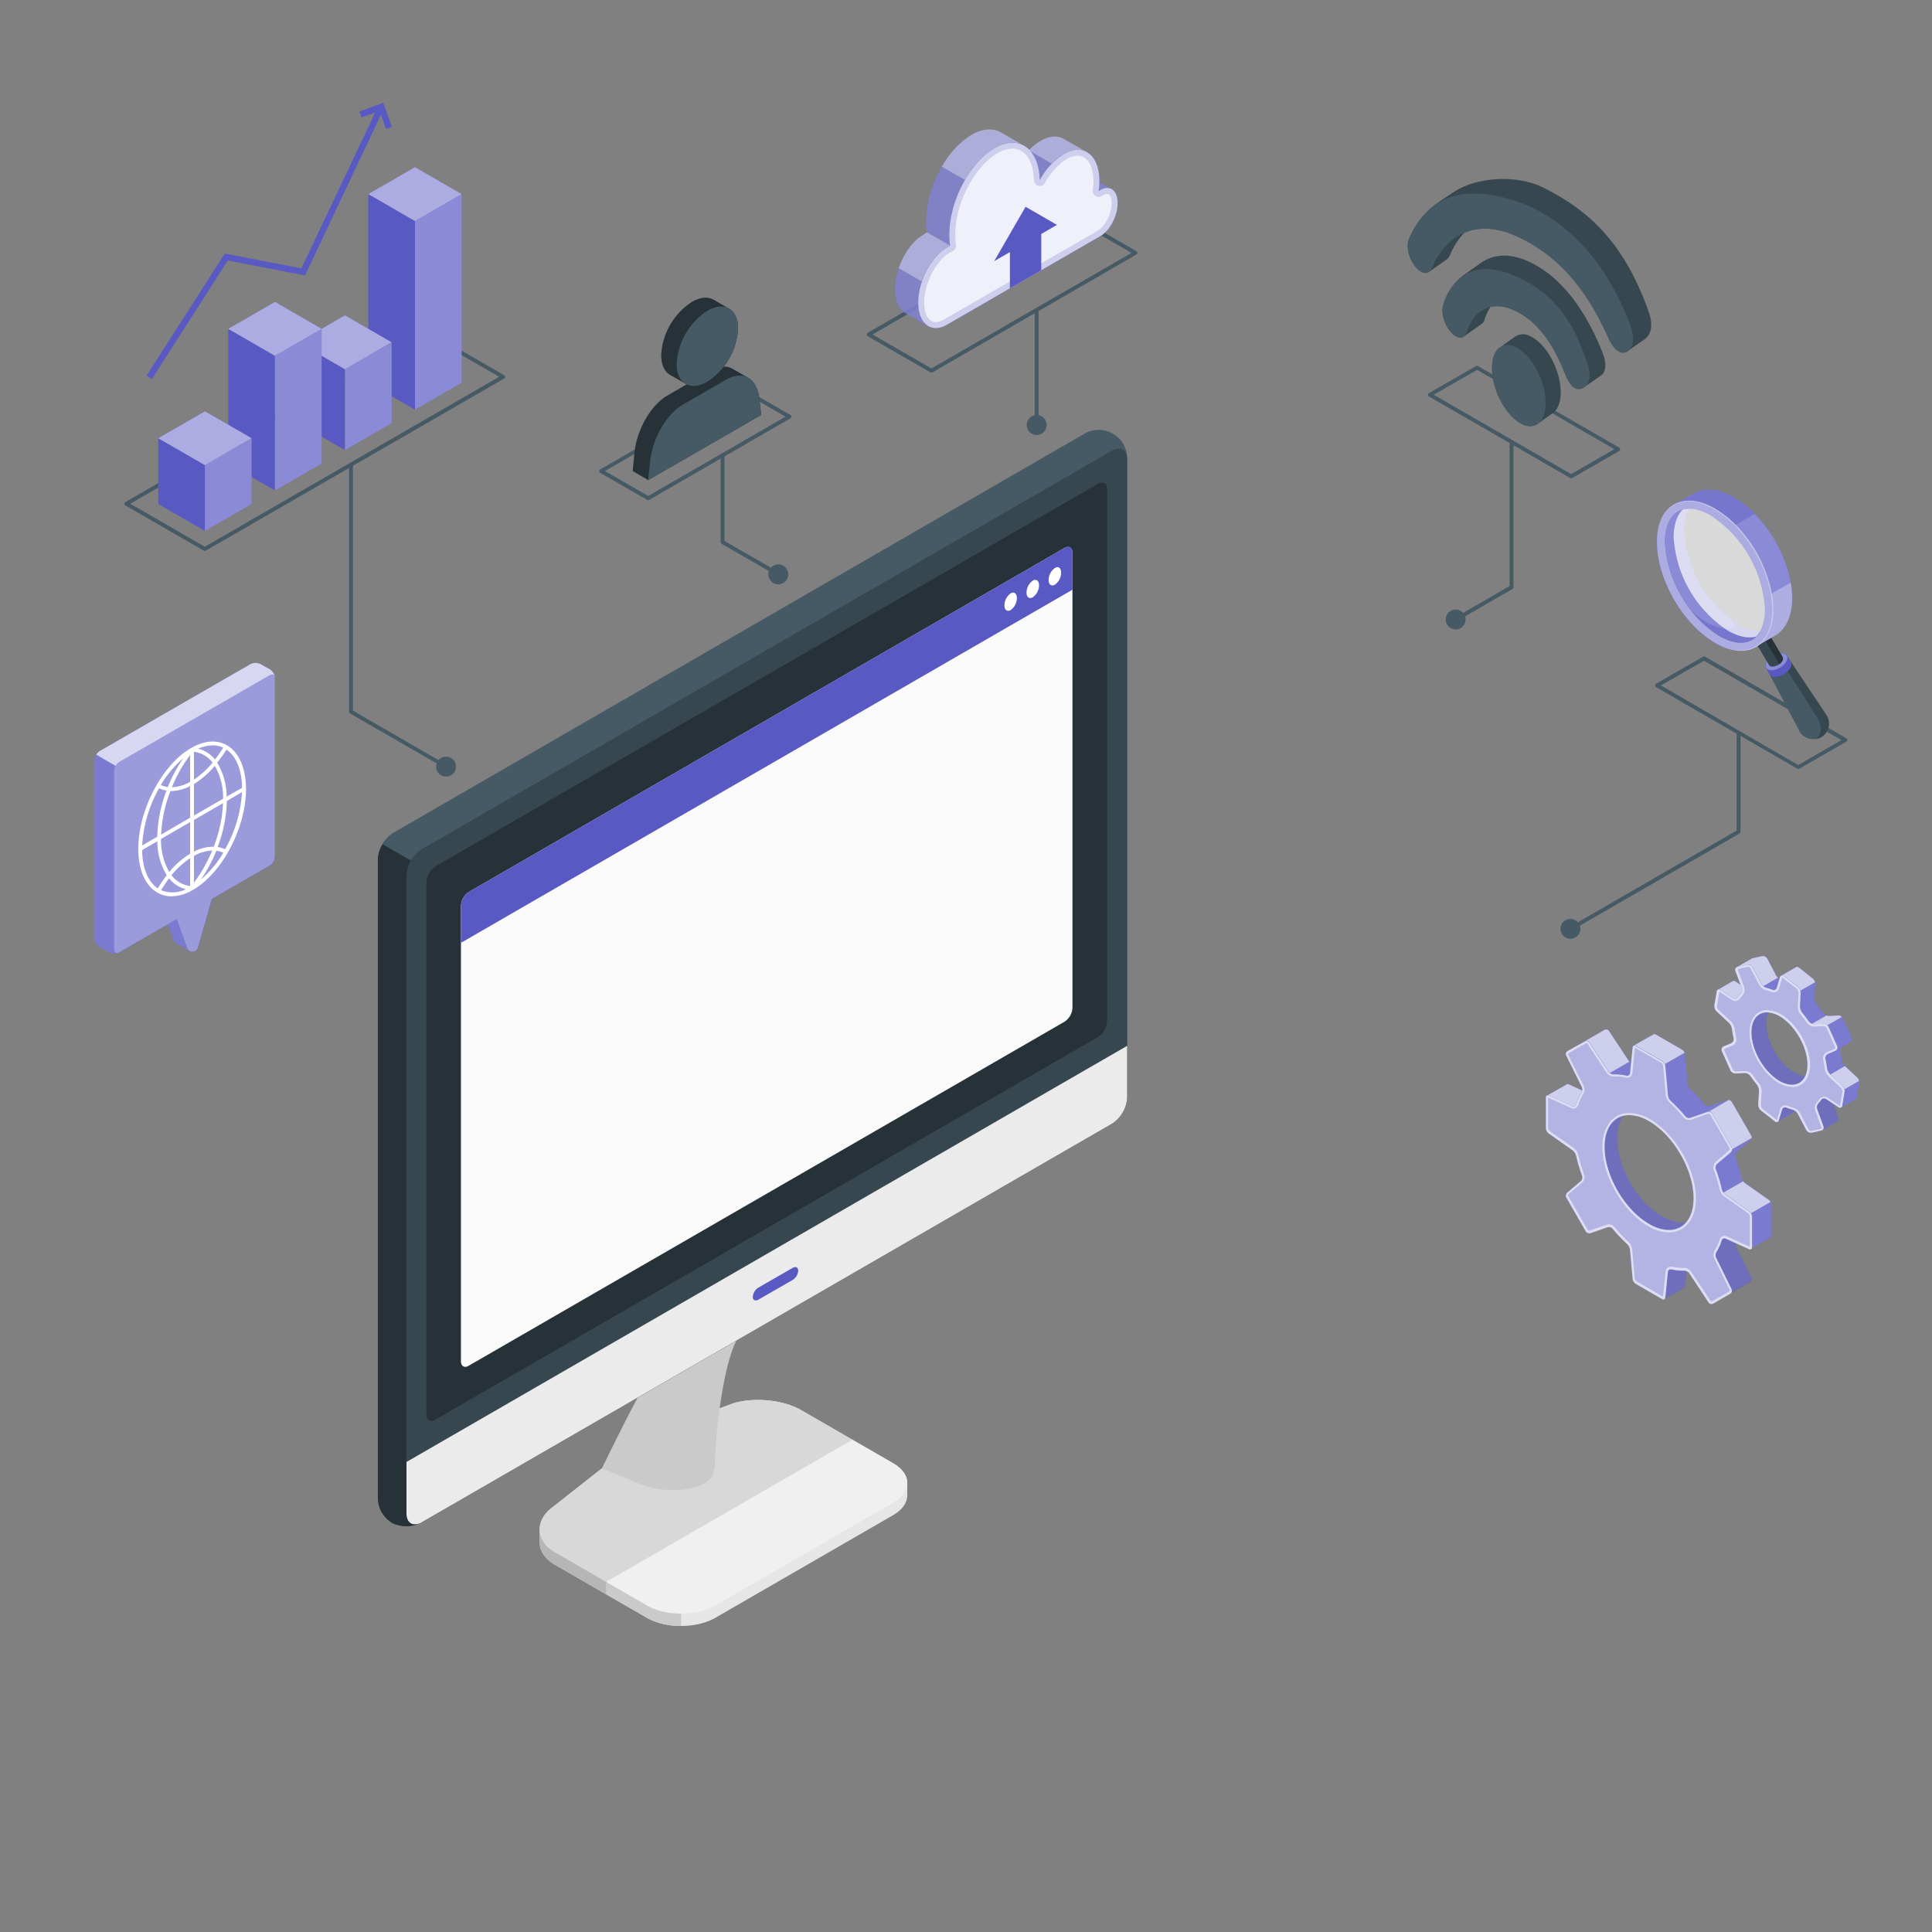 <svg xmlns="http://www.w3.org/2000/svg" viewBox="0 0 500 500"><rect x="0" y="0" width="500" height="500" fill="#808080" stroke="none"/><g id="freepik--Device--inject-43"><g id="freepik--device--inject-43"><g id="freepik--Monitor--inject-43"><path d="M231.15,378.69l-23.84-13.76c-4.9-2.83-13.14-3.47-18.42-1.44l-14.15,5.44a81.2,81.2,0,0,0-17.59,10l-14.4,11.34a7.19,7.19,0,0,0-3.09,5.55c0,.54,0,2.73,0,3.29,0,2.19,1.33,4.32,3.91,5.81l23.84,13.76c4.9,2.83,12.83,2.83,17.73,0l46-26.56c2.46-1.42,3.67-3.28,3.66-5.14v-3.18C234.81,382,233.6,380.11,231.15,378.69Z" style="fill:#e6e6e6"></path><path d="M139.66,399.12c0,2.19,1.33,4.32,3.91,5.81l23.84,13.76a18.18,18.18,0,0,0,8.87,2.12v-3.4l-36.63-21.14C139.65,397.11,139.65,398.66,139.66,399.12Z" style="fill:#e0e0e0"></path><path d="M139.66,399.12c0,2.19,1.33,4.32,3.91,5.81l23.84,13.76a18.18,18.18,0,0,0,8.87,2.12v-3.4l-36.63-21.14C139.65,397.11,139.65,398.66,139.66,399.12Z" style="opacity:0.1"></path><path d="M188.89,363.49l-14.15,5.44a81.2,81.2,0,0,0-17.59,10l-14.4,11.34c-4.44,3.49-4.07,8.62.82,11.45l23.84,13.76c4.9,2.83,12.83,2.83,17.73,0l46-26.56c4.89-2.83,4.89-7.41,0-10.24l-23.84-13.76C202.41,362.1,194.17,361.46,188.89,363.49Z" style="fill:#f0f0f0"></path><path d="M207.31,364.93c-4.9-2.83-13.14-3.47-18.42-1.44l-14.15,5.44a81.2,81.2,0,0,0-17.59,10l-14.4,11.34a7.19,7.19,0,0,0-3.09,5.55c0,.54,0,2.73,0,3.29,0,2.19,1.33,4.32,3.91,5.81l13.28,7.66v-3.18L220.6,372.6Z" style="opacity:0.1"></path><path d="M185,379.4c0-7,2.21-29.16,6.82-34.34L177,343.43c-7.26,7.67-16,26-21.21,36.56,0,0,4.33,1.77,9.68,4s12.78,2.21,16.61,0a5.16,5.16,0,0,0,2.86-4.56Z" style="fill:#e0e0e0"></path><path d="M185,379.4c0-7,2.21-29.16,6.82-34.34L177,343.43c-7.26,7.67-16,26-21.21,36.56,0,0,4.33,1.77,9.68,4s12.78,2.21,16.61,0a5.16,5.16,0,0,0,2.86-4.56Z" style="opacity:0.1"></path><path d="M182.21,345.56c2.86,1.18,6.85,1.18,8.9,0s2-3.49,0-5.15l-3.71-3a42.64,42.64,0,0,0-10.38,6S179.34,344.37,182.21,345.56Z" style="fill:#e0e0e0"></path><path d="M101.47,394.14a8.44,8.44,0,0,0,7.61-.14l178.7-103.19A8.65,8.65,0,0,0,291.7,284V118.89a7.37,7.37,0,0,0-11.28-6.51L101.72,215.56a8.67,8.67,0,0,0-3.92,6.8V387.48A8.41,8.41,0,0,0,101.47,394.14Z" style="fill:#455a64"></path><path d="M109.08,394l178.7-103.19a8.66,8.66,0,0,0,3.93-6.8V118.89c0-2.5-1.76-3.52-3.93-2.27L109.08,219.81a8.68,8.68,0,0,0-3.92,6.79V391.73C105.16,394.23,106.91,395.25,109.08,394Z" style="fill:#37474f"></path><path d="M105.16,378.38v13.35c0,2.5,1.75,3.52,3.92,2.27l178.7-103.19a8.66,8.66,0,0,0,3.93-6.8V270.66Z" style="fill:#ebebeb"></path><path d="M110.34,366V228.35a5.35,5.35,0,0,1,2.41-4.18L284.1,125.24c1.33-.77,2.41-.15,2.41,1.39V264.24a5.34,5.34,0,0,1-2.41,4.18L112.76,367.35C111.42,368.12,110.34,367.5,110.34,366Z" style="fill:#263238"></path><path d="M99,218.48l7.36,4.24a8.31,8.31,0,0,0-1.16,3.88V391.73c0,2.28,1.54,3.56,3.92,2.27a8.35,8.35,0,0,1-7.61.14A7.55,7.55,0,0,1,97.79,388V222.36A8.2,8.2,0,0,1,99,218.48Z" style="fill:#263238"></path><path d="M196.27,333.23l8.87-5.1c.8-.45,1.44-.13,1.44.73a3.08,3.08,0,0,1-1.44,2.39l-8.87,5.1c-.8.46-1.44.13-1.44-.73A3.08,3.08,0,0,1,196.27,333.23Z" style="fill:#5959C4"></path></g><g id="freepik--Window--inject-43"><path d="M119.29,352.27V234.4a4.56,4.56,0,0,1,2.06-3.58l154.13-89c1.15-.66,2.07-.12,2.07,1.19V260.85a4.57,4.57,0,0,1-2.07,3.58l-154.14,89C120.22,354.13,119.29,353.59,119.29,352.27Z" style="fill:#fafafa"></path><path d="M277.56,152.61V143c0-1.31-.92-1.85-2.07-1.19l-154.13,89a4.56,4.56,0,0,0-2.06,3.58V244Z" style="fill:#5959C4"></path><path d="M261.56,153.56a3.88,3.88,0,0,0-1.62,3.1c0,1.19.72,1.74,1.62,1.22a3.88,3.88,0,0,0,1.61-3.09C263.17,153.6,262.45,153.05,261.56,153.56Zm5.72-3.3a3.88,3.88,0,0,0-1.62,3.09c0,1.19.73,1.74,1.62,1.22a3.85,3.85,0,0,0,1.62-3.09C268.9,150.29,268.18,149.74,267.28,150.26ZM273,147a3.89,3.89,0,0,0-1.62,3.09c0,1.2.73,1.74,1.62,1.23a3.89,3.89,0,0,0,1.62-3.09C274.63,147,273.9,146.44,273,147Z" style="fill:#fff"></path></g></g></g><g id="freepik--Chart--inject-43"><g id="freepik--chart--inject-43"><path d="M53,142.58a.43.43,0,0,1-.25-.07l-20.28-11.7a.5.5,0,0,1-.25-.44.48.48,0,0,1,.25-.43l77.18-44.56a.5.5,0,0,1,.5,0l20.31,11.73a.49.49,0,0,1,0,.86L53.24,142.51A.47.47,0,0,1,53,142.58ZM33.71,130.37,53,141.5l76.21-44L109.89,86.39Z" style="fill:#455a64"></path><path d="M115.44,198.9a.43.43,0,0,1-.25-.07l-24.61-14.2a.5.5,0,0,1-.25-.43V120.55a.5.5,0,0,1,.5-.5.5.5,0,0,1,.5.5v63.36L115.69,198a.5.5,0,0,1-.25.93Z" style="fill:#455a64"></path><circle cx="115.44" cy="198.4" r="2.58" style="fill:#455a64"></circle><polygon points="95.32 99.05 107.4 106.03 107.4 57.2 95.32 50.23 95.32 99.05" style="fill:#5959C4"></polygon><polygon points="119.48 50.23 107.4 57.2 107.4 106.03 119.48 99.05 119.48 50.23" style="fill:#5959C4"></polygon><polygon points="119.48 50.23 107.4 57.2 107.4 106.03 119.48 99.05 119.48 50.23" style="fill:#fff;opacity:0.3"></polygon><polygon points="107.4 43.26 119.48 50.23 107.4 57.2 95.32 50.23 107.4 43.26" style="fill:#5959C4"></polygon><polygon points="107.4 43.26 119.48 50.23 107.4 57.2 95.32 50.23 107.4 43.26" style="fill:#fff;opacity:0.5"></polygon><polygon points="77.2 109.51 89.28 116.49 89.28 95.56 77.2 88.59 77.2 109.51" style="fill:#5959C4"></polygon><polygon points="101.36 88.59 89.28 95.56 89.28 116.49 101.36 109.51 101.36 88.59" style="fill:#5959C4"></polygon><polygon points="101.36 88.59 89.28 95.56 89.28 116.49 101.36 109.51 101.36 88.59" style="fill:#fff;opacity:0.3"></polygon><polygon points="89.28 81.61 101.36 88.59 89.28 95.56 77.2 88.59 89.28 81.61" style="fill:#5959C4"></polygon><polygon points="89.28 81.61 101.36 88.59 89.28 95.56 77.2 88.59 89.28 81.61" style="fill:#fff;opacity:0.5"></polygon><polygon points="59.08 119.97 71.16 126.95 71.16 92.08 59.08 85.1 59.08 119.97" style="fill:#5959C4"></polygon><polygon points="83.24 85.1 71.16 92.08 71.16 126.95 83.24 119.97 83.24 85.1" style="fill:#5959C4"></polygon><polygon points="83.24 85.1 71.16 92.08 71.16 126.95 83.24 119.97 83.24 85.1" style="fill:#fff;opacity:0.3"></polygon><polygon points="71.16 78.13 83.24 85.1 71.16 92.08 59.08 85.1 71.16 78.13" style="fill:#5959C4"></polygon><polygon points="71.16 78.13 83.24 85.1 71.16 92.08 59.08 85.1 71.16 78.13" style="fill:#fff;opacity:0.5"></polygon><polygon points="40.96 130.44 53.04 137.41 53.04 120.38 40.96 113.41 40.96 130.44" style="fill:#5959C4"></polygon><polygon points="65.12 113.41 53.04 120.38 53.04 137.41 65.12 130.44 65.12 113.41" style="fill:#5959C4"></polygon><polygon points="65.12 113.41 53.04 120.38 53.04 137.41 65.12 130.44 65.12 113.41" style="fill:#fff;opacity:0.3"></polygon><polygon points="53.04 106.44 65.12 113.41 53.04 120.38 40.96 113.41 53.04 106.44" style="fill:#5959C4"></polygon><polygon points="53.04 106.44 65.12 113.41 53.04 120.38 40.96 113.41 53.04 106.44" style="fill:#fff;opacity:0.5"></polygon><path d="M99.19,26.6,93,28.86l.56,1.53,3.55-1.28L78,69.44,58.16,65.62,37.94,97.21l1.37.89L58.94,67.43l20,3.85L98.58,29.72l1.33,3.67,1.53-.55Z" style="fill:#5959C4"></path></g></g><g id="freepik--Profile--inject-43"><g id="freepik--profile--inject-43"><path d="M167.75,129.44a.45.45,0,0,1-.25-.07l-12.19-7a.52.52,0,0,1-.25-.44.5.5,0,0,1,.25-.43l36.56-21.11a.5.5,0,0,1,.5,0l12.19,7a.5.5,0,0,1,.25.43.49.49,0,0,1-.25.43L168,129.37A.45.45,0,0,1,167.75,129.44Zm-11.19-7.54,11.19,6.46,35.56-20.53-11.19-6.46Z" style="fill:#455a64"></path><path d="M201.47,149.14a.45.45,0,0,1-.25-.07l-14.47-8.34a.5.5,0,0,1-.25-.44V117.83a.5.5,0,0,1,.5-.5.5.5,0,0,1,.5.5V140l14.22,8.2a.51.51,0,0,1,.18.69A.5.5,0,0,1,201.47,149.14Z" style="fill:#455a64"></path><path d="M204,148.64a2.58,2.58,0,1,1-2.57-2.58A2.57,2.57,0,0,1,204,148.64Z" style="fill:#455a64"></path><path d="M167.75,124.25,197,107.38l-.48-4.21c-.3-2.66-1.36-4.52-2.89-5.4l-4.06-2.34c-1.52-.88-3.5-.78-5.63.45l-11.21,6.47c-4.29,2.48-7.92,8.78-8.53,14.79l-.47,4.76Z" style="fill:#263238"></path><path d="M196.48,103.17c-.3-2.66-1.36-4.52-2.89-5.4s-3.49-.78-5.63.46l-11.21,6.46c-4.29,2.48-7.92,8.79-8.52,14.8l-.48,4.76L197,107.38Z" style="fill:#455a64"></path><path d="M188.68,79.87c1.44.83,2.33,2.62,2.33,5.15a17.58,17.58,0,0,1-7.95,13.77c-2.2,1.27-4.18,1.39-5.62.55l-4-2.3c-1.44-.83-2.33-2.61-2.33-5.15a17.56,17.56,0,0,1,7.95-13.76c2.19-1.27,4.18-1.39,5.62-.56Z" style="fill:#263238"></path><path d="M183.06,98.79c-2.2,1.27-4.18,1.39-5.62.55s-2.33-2.61-2.33-5.14a17.58,17.58,0,0,1,7.95-13.77c2.19-1.27,4.18-1.39,5.62-.56S191,82.49,191,85A17.58,17.58,0,0,1,183.06,98.79Z" style="fill:#455a64"></path></g></g><g id="freepik--Cloud--inject-43"><g id="freepik--cloud--inject-43"><path d="M241.05,96.44a.43.43,0,0,1-.25-.07L224.55,87a.48.48,0,0,1-.25-.43.47.47,0,0,1,.25-.43l52.8-30.49a.5.5,0,0,1,.5,0L294.1,65a.48.48,0,0,1,.25.43.47.47,0,0,1-.25.43L241.3,96.37A.47.47,0,0,1,241.05,96.44ZM225.8,86.56l15.25,8.8,51.8-29.91-15.25-8.8Z" style="fill:#455a64"></path><path d="M268.28,110.51a.5.5,0,0,1-.5-.5V80.21a.51.51,0,0,1,.5-.5.5.5,0,0,1,.5.5V110A.5.5,0,0,1,268.28,110.51Z" style="fill:#455a64"></path><path d="M265.71,110a2.58,2.58,0,1,0,2.57-2.58A2.58,2.58,0,0,0,265.71,110Z" style="fill:#455a64"></path><g id="freepik--cloud--inject-43"><path d="M287.82,49h0l-.14-.08-.09,0-3.07-1.78V46.9c0-3.78-1.27-6.42-3.27-7.53h0L275.36,36h0c-1.62-.93-3.74-.85-6.06.49a13.84,13.84,0,0,0-2.92,2.32,6.17,6.17,0,0,0-1.28-1h0l-5.72-3.28h0c-2.09-1.38-4.89-1.36-8,.42-6.47,3.74-11.71,13.75-11.71,22.38a18.17,18.17,0,0,0,.21,2.85l-.8.47c-4.12,2.37-7.45,8.75-7.45,14.23h0c0,3,1,5.19,2.62,6.12h0l6,3.45h0a4.75,4.75,0,0,0,4.82-.37l10.83-6.26L284.78,61.1c2.47-1.43,4.47-5.25,4.47-8.54h0A4.07,4.07,0,0,0,287.82,49Z" style="fill:#5959C4;opacity:0.8"></path><path d="M287.82,49h0l-.14-.08-.09,0-3.07-1.78V46.9c0-3.78-1.27-6.42-3.27-7.53h0L275.36,36h0c-1.62-.93-3.74-.85-6.06.49a13.84,13.84,0,0,0-2.92,2.32,6.17,6.17,0,0,0-1.28-1h0l-5.72-3.28h0c-2.09-1.38-4.89-1.36-8,.42-6.47,3.74-11.71,13.75-11.71,22.38a18.17,18.17,0,0,0,.21,2.85l-.8.47c-4.12,2.37-7.45,8.75-7.45,14.23h0c0,3,1,5.19,2.62,6.12h0l6,3.45h0a4.75,4.75,0,0,0,4.82-.37l10.83-6.26L284.78,61.1c2.47-1.43,4.47-5.25,4.47-8.54h0A4.07,4.07,0,0,0,287.82,49Z" style="fill:#fff;opacity:0.2"></path><path d="M281.27,39.37h0c-1.61-.9-3.71-.8-6,.52a14.13,14.13,0,0,0-3.06,2.46l-5.42-3.14-.53-.31.13-.14a14.11,14.11,0,0,1,2.92-2.31c2.32-1.34,4.44-1.42,6.06-.49h0Z" style="fill:#fff;opacity:0.35"></path><path d="M266.38,38.76c.14.15.27.29.4.45l-.53-.31Z" style="fill:#fff;opacity:0.8"></path><path d="M265,37.67h0c-2-1.13-4.69-1-7.57.66a22.36,22.36,0,0,0-7.67,8.25l-6-3.44a22.36,22.36,0,0,1,7.67-8.25c3.08-1.78,5.87-1.8,8-.42h0Z" style="fill:#fff;opacity:0.35"></path><path d="M245.9,63.57l-.81.46c-2.79,1.61-5.22,5.06-6.5,8.82l-6-3.44a18.16,18.16,0,0,1,4.85-7.63l2.45-1.66Z" style="fill:#fff;opacity:0.35"></path><path d="M284.78,49.18l-.43.24a18,18,0,0,0,.18-2.52c0-6.83-4.15-10-9.26-7a17.76,17.76,0,0,0-6.18,6.72c-.23-8.22-5.38-11.92-11.7-8.27-6.47,3.73-11.71,13.75-11.71,22.37a18.17,18.17,0,0,0,.21,2.85l-.8.47c-4.12,2.38-7.45,8.75-7.45,14.23h0c0,5.49,3.33,8.13,7.45,5.76l10.83-6.26h0L284.78,61.1c2.47-1.43,4.47-5.25,4.47-8.54h0C289.25,49.27,287.25,47.75,284.78,49.18Z" style="fill:#5959C4"></path><path d="M284.78,49.18l-.43.24a18,18,0,0,0,.18-2.52c0-6.83-4.15-10-9.26-7a17.76,17.76,0,0,0-6.18,6.72c-.23-8.22-5.38-11.92-11.7-8.27-6.47,3.73-11.71,13.75-11.71,22.37a18.17,18.17,0,0,0,.21,2.85l-.8.47c-4.12,2.38-7.45,8.75-7.45,14.23h0c0,5.49,3.33,8.13,7.45,5.76l10.83-6.26h0L284.78,61.1c2.47-1.43,4.47-5.25,4.47-8.54h0C289.25,49.27,287.25,47.75,284.78,49.18Z" style="fill:#fff;opacity:0.7"></path><path d="M242.18,83.36c-1.83,0-3-2-3-5.1,0-4.9,3.07-10.82,6.69-12.91l.81-.46a1.53,1.53,0,0,0,.74-1.57h0a16.78,16.78,0,0,1-.19-2.61c0-8.12,4.91-17.57,10.94-21.05a7.86,7.86,0,0,1,3.89-1.2c3.26,0,5.38,3.14,5.52,8.19h0a1.53,1.53,0,0,0,2.86.71h0A16.37,16.37,0,0,1,276,41.21a5.92,5.92,0,0,1,2.92-.9c2.46,0,4.06,2.58,4.06,6.59a17.14,17.14,0,0,1-.17,2.32h0a1.53,1.53,0,0,0,2.28,1.53l.43-.25a2.06,2.06,0,0,1,1-.33c.8,0,1.17,1.2,1.17,2.39,0,2.75-1.7,6.06-3.71,7.22l-39.7,22.91a4.3,4.3,0,0,1-2.14.67Z" style="fill:#fff;opacity:0.7"></path><polygon points="261.36 74.62 261.36 65.24 257.29 67.59 265.42 53.51 273.54 58.2 269.48 60.55 269.48 69.93 261.36 74.62" style="fill:#5959C4"></polygon></g></g></g><g id="freepik--Internet--inject-43"><g id="freepik--internet--inject-43"><path d="M406.62,123.78a.55.55,0,0,1-.25-.07L369.81,102.6a.49.49,0,0,1,0-.86l12.19-7a.5.5,0,0,1,.5,0l36.55,21.11a.49.49,0,0,1,0,.86l-12.18,7A.59.59,0,0,1,406.62,123.78Zm-35.56-21.61,35.56,20.53,11.18-6.46L382.25,95.71Z" style="fill:#455a64"></path><path d="M376.72,160.82a.51.51,0,0,1-.44-.25.52.52,0,0,1,.19-.69l14.21-8.2V114.37a.5.5,0,0,1,.5-.5.5.5,0,0,1,.5.5V152a.48.48,0,0,1-.25.43L377,160.75A.47.47,0,0,1,376.72,160.82Z" style="fill:#455a64"></path><circle cx="376.72" cy="160.32" r="2.58" style="fill:#455a64"></circle><g id="freepik--WiFi--inject-43"><path d="M392.07,87.14A3.78,3.78,0,0,1,396,87c3.8,1.73,7.31,7.62,7.84,13.16.32,3.29-.49,5.71-2,6.77-.65.46-3.22,2.29-3.9,2.76a3.79,3.79,0,0,1-3.89.11c-3.8-1.73-7.31-7.62-7.84-13.16-.31-3.27.48-5.68,2-6.75Z" style="fill:#37474f"></path><path d="M378.6,71.34a14.53,14.53,0,0,0-5.1,7.59c-.54,1.67.07,4.34,1.43,6.3l0,0c1.3,1.88,2.89,2.57,3.89,1.88l4.64-3.29a2.06,2.06,0,0,0,.74-1.11,12.32,12.32,0,0,1,1.57-3.3,9.62,9.62,0,0,1,6.07.89c5.8,2.64,9.95,8.19,13.17,16.38,1.16,3,3.52,4.66,4.9,3.6h0c1.1-.84,3.33-2.27,4.62-3.26h0c1.1-.84,1.23-3.18.3-5.53-4.58-11.57-11-20.07-19.28-23.83-4.83-2.2-9-1.91-12.27.35Z" style="fill:#37474f"></path><path d="M364.63,61.93a21.06,21.06,0,0,1,7.18-9.25c.79-.57,4.18-2.84,5-3.34,5.18-3.18,15.21-4.51,22.82-.68,12.47,6.27,20.94,15,27,31.89,1.49,4.12.32,6.21-.85,7.13l0,0c-1.33,1-3.43,2.34-4.6,3.26h0c-1.33,1-3.56-.53-4.81-3.36-6.12-13.82-13.75-21.87-23.78-26.45-5.17-2.36-9.83-2.52-13.67-.86a19.74,19.74,0,0,0-3.74,5.9,2,2,0,0,1-.7.92l-4.62,3.26c-1,.72-2.58.06-3.89-1.82C364.45,66.43,363.93,63.59,364.63,61.93Z" style="fill:#37474f"></path><path d="M386.19,96.66c.53,5.54,4,11.43,7.84,13.16s6.44-1.36,5.91-6.89-4-11.43-7.84-13.16S385.66,91.12,386.19,96.66Z" style="fill:#455a64"></path><path d="M373.5,78.93c-.54,1.67.07,4.34,1.43,6.3l0,0c1.72,2.5,4,2.89,4.64.75,1.85-5.87,6.45-8.34,12.27-5.68S401.81,88.51,405,96.7c1.16,3,2.72,4.93,4.9,3.6h0c1.83-1.29,1.75-3.53,1-5.93-3.55-11-8.67-19-20-23.42C382.5,67.65,376.18,70.66,373.5,78.93Z" style="fill:#455a64"></path><path d="M364.63,61.93c-.7,1.66-.18,4.5,1.29,6.63h0c1.67,2.41,3.78,2.8,4.58.92,3.9-9.26,12-12.89,22-8.32s17.66,12.63,23.78,26.45c1.25,2.83,3.11,4.4,4.81,3.36h0c2.37-1.67,1.56-5,.57-7.57-7.73-19.84-20-28.46-30.09-31.61C378.73,47.78,369.42,50.64,364.63,61.93Z" style="fill:#455a64"></path></g></g></g><g id="freepik--Search--inject-43"><g id="freepik--search--inject-43"><path d="M465.39,199a.43.43,0,0,1-.25-.07l-36.56-21.11a.49.49,0,0,1-.25-.43.5.5,0,0,1,.25-.43l12.19-7a.5.5,0,0,1,.5,0l36.55,21.11a.48.48,0,0,1,.25.43.5.5,0,0,1-.25.44l-12.18,7A.47.47,0,0,1,465.39,199Zm-35.56-21.61L465.39,198l11.18-6.46L441,171Z" style="fill:#455a64"></path><path d="M406.42,240.89a.5.5,0,0,1-.43-.25.51.51,0,0,1,.18-.69l43.28-25V189.62a.5.5,0,0,1,.5-.5.5.5,0,0,1,.5.5v25.64a.5.5,0,0,1-.25.44l-43.53,25.12A.47.47,0,0,1,406.42,240.89Z" style="fill:#455a64"></path><circle cx="406.42" cy="240.39" r="2.58" style="fill:#455a64"></circle><g id="freepik--Glass--inject-43"><path d="M465.73,189.27h0l-8.66-16.43h0l0,0h0a1.55,1.55,0,0,1,.14-1.52,4.84,4.84,0,0,1,3.78-2.23,1.51,1.51,0,0,1,1.42.63l10.29,15.39h0a4.07,4.07,0,1,1-7,4.2Z" style="fill:#455a64"></path><path d="M462.4,169.68l10.29,15.39a4.07,4.07,0,0,1-3.09,6.26c1.32-.33,2.43-2.55.86-5.27s-7.85-12.26-10.56-16.83a3.76,3.76,0,0,1,1.08-.18A1.51,1.51,0,0,1,462.4,169.68Z" style="fill:#37474f"></path><path d="M457.21,171.27a4.83,4.83,0,0,1,3.78-2.22,1.53,1.53,0,0,1,1.39.59l1.06,1.59a1.56,1.56,0,0,1-.12,1.65,5,5,0,0,1-3.89,2.29,1.54,1.54,0,0,1-1.49-.69l-.89-1.67A1.57,1.57,0,0,1,457.21,171.27Z" style="fill:#5959C4"></path><path d="M457.21,171.27c-.69,1.22-.12,2.19,1.28,2.18a4.86,4.86,0,0,0,3.78-2.22c.69-1.22.11-2.19-1.28-2.18A4.83,4.83,0,0,0,457.21,171.27Z" style="fill:#5959C4"></path><path d="M457.21,171.27c-.69,1.22-.12,2.19,1.28,2.18a4.86,4.86,0,0,0,3.78-2.22c.69-1.22.11-2.19-1.28-2.18A4.83,4.83,0,0,0,457.21,171.27Z" style="fill:#fff;opacity:0.3"></path><path d="M457,163.87a3.18,3.18,0,0,0-2.5,1.47,1,1,0,0,0-.1,1h0l3.41,5.76h0a1,1,0,0,0,.94.41,3.21,3.21,0,0,0,2.5-1.48,1,1,0,0,0,.09-1h0l-3.42-5.77h0A1,1,0,0,0,457,163.87Z" style="fill:#37474f"></path><path d="M457.91,164.29a1,1,0,0,0-.94-.42,2.76,2.76,0,0,0-1.09.26l4.61,7.76a2.53,2.53,0,0,0,.75-.82,1,1,0,0,0,.09-1l-3.42-5.77Z" style="fill:#263238"></path><path d="M454.42,167.36l5-2.88c2.71-1.57,4.39-4.93,4.39-9.71,0-9.56-6.71-21.18-15-26-4.14-2.39-7.89-2.62-10.6-1l-5,2.88h0c-2.71,1.57-4.39,4.93-4.39,9.71,0,9.56,6.71,21.18,15,26,4.14,2.39,7.89,2.62,10.6,1.05Zm-20.17-34.94c2.17-1.25,5.2-.88,8.55,1.05a31.16,31.16,0,0,1,14,24.19c0,3.86-1.19,6.67-3.36,7.93s-5.21.88-8.55-1.05a31.13,31.13,0,0,1-14-24.19C430.88,136.49,432.08,133.67,434.25,132.42Z" style="fill:#5959C4"></path><path d="M454.42,167.36l5-2.88c2.71-1.57,4.39-4.93,4.39-9.71,0-9.56-6.71-21.18-15-26-4.14-2.39-7.89-2.62-10.6-1l-5,2.88h0c-2.71,1.57-4.39,4.93-4.39,9.71,0,9.56,6.71,21.18,15,26,4.14,2.39,7.89,2.62,10.6,1.05Zm-20.17-34.94c2.17-1.25,5.2-.88,8.55,1.05a31.16,31.16,0,0,1,14,24.19c0,3.86-1.19,6.67-3.36,7.93s-5.21.88-8.55-1.05a31.13,31.13,0,0,1-14-24.19C430.88,136.49,432.08,133.67,434.25,132.42Z" style="fill:#fff;opacity:0.3"></path><path d="M432,134.86a5.78,5.78,0,0,1,2.24-2.44c2.17-1.25,5.2-.88,8.55,1.05a22.69,22.69,0,0,1,4.5,3.48l6.83-3.95a25.21,25.21,0,0,0-5.31-4.19c-4.14-2.39-7.89-2.62-10.6-1l-5,2.88a7.92,7.92,0,0,0-3,3.28Z" style="fill:#5959C4;opacity:0.4"></path><path d="M454.42,167.36h0l5-2.88c2.71-1.57,4.39-4.93,4.39-9.71a23.08,23.08,0,0,0-.37-4l-6.9,3.95a21.34,21.34,0,0,1,.22,2.94c0,3.86-1.19,6.67-3.36,7.93a5.72,5.72,0,0,1-2.44.71l-.36,2A7.67,7.67,0,0,0,454.42,167.36Z" style="fill:#fff;opacity:0.3"></path><path d="M428.83,140.35c0,9.56,6.71,21.18,15,26s15,.91,15-8.65-6.71-21.19-15-26S428.83,130.79,428.83,140.35Zm14-6.88a31.13,31.13,0,0,1,14,24.19c0,3.86-1.2,6.67-3.37,7.93s-5.2.88-8.55-1.05a31.16,31.16,0,0,1-14-24.19c0-3.86,1.2-6.68,3.37-7.93S439.45,131.54,442.79,133.47Z" style="fill:#5959C4"></path><g style="opacity:0.5"><path d="M428.83,140.35c0,9.56,6.71,21.18,15,26s15,.91,15-8.65-6.71-21.19-15-26S428.83,130.79,428.83,140.35Zm14-6.88a31.13,31.13,0,0,1,14,24.19c0,3.86-1.2,6.67-3.37,7.93s-5.2.88-8.55-1.05a31.16,31.16,0,0,1-14-24.19c0-3.86,1.2-6.68,3.37-7.93S439.45,131.54,442.79,133.47Z" style="fill:#fff"></path></g><path d="M448.18,168.12a9.32,9.32,0,0,0,4.72,0,7.4,7.4,0,0,0,3.86-2.71,11.06,11.06,0,0,0,1.86-4.36,17.25,17.25,0,0,0,.3-2.37c0-.4,0-.79,0-1.19l-.05-1.19a11.93,11.93,0,0,0-.1-1.19l-.15-1.18-.23-1.17-.11-.58-.15-.58a35.12,35.12,0,0,0-9.4-16.28c-.14-.13-.28-.28-.43-.41l-.44-.39-.9-.79-1-.71a10.7,10.7,0,0,0-1-.69l-1-.64c-.34-.21-.69-.39-1-.57a17.68,17.68,0,0,0-2.2-.93,11,11,0,0,0-4.72-.57,7.47,7.47,0,0,0-4.27,2,9.34,9.34,0,0,0-2.38,4.07,16.51,16.51,0,0,0-.61,4.69,15.94,15.94,0,0,1,.69-4.66,9.16,9.16,0,0,1,2.41-4,7.26,7.26,0,0,1,4.19-1.9,10.67,10.67,0,0,1,4.61.6,18.08,18.08,0,0,1,4.17,2.14,10.45,10.45,0,0,1,1,.68c.31.24.63.47.93.71l.89.78.44.39c.15.13.28.27.42.41a35.35,35.35,0,0,1,9.32,16.14l.15.57.11.57.23,1.16c.06.39.1.78.15,1.17a8.92,8.92,0,0,1,.11,1.17,17.91,17.91,0,0,1-.24,4.68,10.62,10.62,0,0,1-1.78,4.29,7.27,7.27,0,0,1-3.74,2.68,9.39,9.39,0,0,1-4.65.1,16.23,16.23,0,0,1-4.38-1.74A16,16,0,0,0,448.18,168.12Z" style="fill:#fff;opacity:0.4"></path><path d="M434.24,132.42a5.81,5.81,0,0,1,2.92-.73,11.6,11.6,0,0,0-1.28,5.77,31.09,31.09,0,0,0,14,24.19,11.57,11.57,0,0,0,5.64,1.78,5.72,5.72,0,0,1-2.09,2.16c-2.16,1.25-5.2.88-8.55-1.05a31.16,31.16,0,0,1-14-24.19C430.88,136.49,432.07,133.67,434.24,132.42Z" style="fill:#5959C4"></path><path d="M434.24,132.42a5.81,5.81,0,0,1,2.92-.73,11.6,11.6,0,0,0-1.28,5.77,31.09,31.09,0,0,0,14,24.19,11.57,11.57,0,0,0,5.64,1.78,5.72,5.72,0,0,1-2.09,2.16c-2.16,1.25-5.2.88-8.55-1.05a31.16,31.16,0,0,1-14-24.19C430.88,136.49,432.07,133.67,434.24,132.42Z" style="fill:#fff;opacity:0.3"></path><path d="M444.84,164.54c3.35,1.93,6.39,2.3,8.55,1.05a5.72,5.72,0,0,0,2.09-2.16,11.57,11.57,0,0,1-5.64-1.78,19.78,19.78,0,0,1-2.45-1.68c.67.55,2.6,2.3.1,2.7-3,.47-8.22-2.55-10.59-5.64h0A26.47,26.47,0,0,0,444.84,164.54Z" style="fill:#5959C4;opacity:0.4"></path><path d="M433.14,139a31.13,31.13,0,0,0,14,24.19c2.76,1.59,5.3,2.12,7.33,1.55,1.5-1.47,2.32-3.94,2.32-7.12a31.13,31.13,0,0,0-14-24.19c-2.75-1.59-5.3-2.12-7.33-1.56C434,133.38,433.14,135.86,433.14,139Z" style="fill:#fff;opacity:0.7"></path></g></g></g><g id="freepik--speech-bubble--inject-43"><g id="freepik--speech-bubble--inject-43"><g id="freepik--speech-bubble--inject-43"><path d="M50.84,231.64l1-3.11c.54-2.51-9.71,3.41-10.25,5.92l3.3,8.89a1.44,1.44,0,0,0,.56.65c.72.45,3.39,1.95,3.63,2.1a1.44,1.44,0,0,0,2.11-.79l4.28-14.67C55.73,229.39,53.37,230.2,50.84,231.64Z" style="fill:#5959C4"></path><g style="opacity:0.2"><path d="M50.84,231.64l1-3.11c.54-2.51-9.71,3.41-10.25,5.92l3.3,8.89a1.44,1.44,0,0,0,.56.65c.72.45,3.39,1.95,3.63,2.1a1.44,1.44,0,0,0,2.11-.79l4.28-14.67C55.73,229.39,53.37,230.2,50.84,231.64Z" style="fill:#fff"></path></g><g id="freepik--speach-bubble--inject-43"><path d="M64.78,171.87l-39,22.49a2.91,2.91,0,0,0-1.32,2.28v46.18a2.88,2.88,0,0,0,1.33,2.27l2.41,1.36a2.92,2.92,0,0,0,2.64,0l39-22.48a2.91,2.91,0,0,0,1.32-2.28V175.49a2.88,2.88,0,0,0-1.33-2.27l-2.41-1.36A3,3,0,0,0,64.78,171.87Z" style="fill:#5959C4"></path><path d="M64.78,171.87l-39,22.49a2.91,2.91,0,0,0-1.32,2.28v46.18a2.88,2.88,0,0,0,1.33,2.27l2.41,1.36a2.92,2.92,0,0,0,2.64,0l39-22.48a2.91,2.91,0,0,0,1.32-2.28V175.49a2.88,2.88,0,0,0-1.33-2.27l-2.41-1.36A3,3,0,0,0,64.78,171.87Z" style="fill:#fff;opacity:0.2"></path><path d="M69.84,174.73l-39,22.49a2.91,2.91,0,0,0-1.32,2.28v46.18c0,.84.59,1.18,1.32.76l14.92-8.6,2.74,7.6a1.43,1.43,0,0,0,2.67-.14l3.64-12.68,15-8.66a2.91,2.91,0,0,0,1.32-2.28V175.49C71.16,174.65,70.57,174.31,69.84,174.73Z" style="fill:#5959C4"></path><path d="M69.84,174.73l-39,22.49a2.91,2.91,0,0,0-1.32,2.28v46.18c0,.84.59,1.18,1.32.76l14.92-8.6,2.74,7.6a1.43,1.43,0,0,0,2.67-.14l3.64-12.68,15-8.66a2.91,2.91,0,0,0,1.32-2.28V175.49C71.16,174.65,70.57,174.31,69.84,174.73Z" style="fill:#fff;opacity:0.4"></path><path d="M71.14,175.25c-.1-.66-.65-.9-1.3-.52l-39,22.48a2.87,2.87,0,0,0-.93,1l-5-2.91a2.6,2.6,0,0,1,.9-.93l39-22.49a2.92,2.92,0,0,1,2.64,0l2.41,1.36A2.93,2.93,0,0,1,71.14,175.25Z" style="fill:#fff;opacity:0.7"></path></g></g><g id="freepik--Icon--inject-43"><path id="freepik--online-icon--inject-43" d="M58.74,192.88c-2.59-1.5-5.89-1.25-9.28.71-7.54,4.35-13.67,16.06-13.67,26.09,0,5.38,1.78,9.49,4.89,11.29a7.31,7.31,0,0,0,3.69,1A11.33,11.33,0,0,0,50,230.26c7.54-4.36,13.67-16.06,13.67-26.09C63.63,198.79,61.85,194.68,58.74,192.88ZM36.8,218.81A33.49,33.49,0,0,1,41.18,204a7,7,0,0,0,1.91.6,35.93,35.93,0,0,0-2.39,11.94Zm13.4-6.6,7.51-4.34a35.27,35.27,0,0,1-2.4,11.26,10.71,10.71,0,0,0-5.11,1.27Zm0-1.14v-8.16a22.29,22.29,0,0,0,5.39-4.72,16.34,16.34,0,0,1,2.14,8.54Zm0-9.32v-7.19a7.15,7.15,0,0,1,4.82,2.8A22.48,22.48,0,0,1,50.2,201.75Zm-1,.59a10.23,10.23,0,0,1-4.72,1.4,37.48,37.48,0,0,1,4.72-8.32Zm-5.11,2.38.26,0a10.83,10.83,0,0,0,4.85-1.3v8.2L41.7,216A35.08,35.08,0,0,1,44.11,204.72Zm5.11,8.05v8.17a22.16,22.16,0,0,0-5.4,4.73,16.5,16.5,0,0,1-2.13-8.55Zm0,9.33v7.2a7.18,7.18,0,0,1-4.82-2.8A22,22,0,0,1,49.22,222.1Zm1-.59a10.23,10.23,0,0,1,4.72-1.4,38.35,38.35,0,0,1-4.72,8.32Zm8.51-14.21L62.62,205a33.49,33.49,0,0,1-4.38,14.79,7.15,7.15,0,0,0-1.92-.6A35.68,35.68,0,0,0,58.71,207.3Zm3.93-3.41-4,2.28a16.83,16.83,0,0,0-2.44-8.79A32.9,32.9,0,0,0,58.6,194C61.12,195.67,62.58,199.23,62.64,203.89Zm-4.89-10.4a31.81,31.81,0,0,1-2.1,3.07,8.17,8.17,0,0,0-4.36-2.8,9.45,9.45,0,0,1,3.76-.86A6.3,6.3,0,0,1,57.75,193.49Zm-10.33,2.75a39.77,39.77,0,0,0-4,7.44,6,6,0,0,1-1.8-.52A27.68,27.68,0,0,1,47.42,196.24ZM36.78,220l3.94-2.28a16.84,16.84,0,0,0,2.44,8.8,33.17,33.17,0,0,0-2.34,3.39C38.3,228.18,36.84,224.62,36.78,220Zm4.89,10.4a33.1,33.1,0,0,1,2.1-3.07,8.15,8.15,0,0,0,4.34,2.8A7.77,7.77,0,0,1,41.67,230.36ZM52,227.62a39.59,39.59,0,0,0,4-7.45,6.21,6.21,0,0,1,1.8.52A27.56,27.56,0,0,1,52,227.62Z" style="fill:#fff"></path></g></g></g><g id="freepik--Gears--inject-43"><g id="freepik--Gear--inject-43"><path d="M400.08,284.08V292a1.85,1.85,0,0,0,.7,1.34l6.23,4.39a2.53,2.53,0,0,1,.87,1.32,42.46,42.46,0,0,0,1.58,5.29,1.31,1.31,0,0,1-.34,1.35l-3.51,3a1.07,1.07,0,0,0-.22,1.3l5,8.68a1.08,1.08,0,0,0,1.23.46l4.38-1.53a1.3,1.3,0,0,1,1.34.38,41.3,41.3,0,0,0,3.79,4,2.57,2.57,0,0,1,.71,1.41l.68,7.59a1.83,1.83,0,0,0,.81,1.27l6.82,3.94a.55.55,0,0,0,.56,0h0l5.13-3h0a.55.55,0,0,0,.26-.46l.39-3.85a1.56,1.56,0,0,1,.66.51l5,7.59a.92.92,0,0,0,1.2.28l3.35-1.93h0l6.16-3.54a.92.92,0,0,0,.36-1.19l-4.05-8.15a1.59,1.59,0,0,1-.1-.85l3.5,1.58a.58.58,0,0,0,.53,0h0l5.14-2.94h0a.57.57,0,0,0,.24-.51v-7.87a1.82,1.82,0,0,0-.7-1.34l-6.23-4.39a2.53,2.53,0,0,1-.87-1.32,42.46,42.46,0,0,0-1.58-5.29,1.33,1.33,0,0,1,.34-1.35l3.51-3a1.07,1.07,0,0,0,.22-1.3l-5-8.68a1.08,1.08,0,0,0-1.23-.46l-4.38,1.53a1.3,1.3,0,0,1-1.34-.38,42.46,42.46,0,0,0-3.78-4,2.51,2.51,0,0,1-.71-1.41l-.69-7.59a1.84,1.84,0,0,0-.81-1.28l-6.82-3.93a.56.56,0,0,0-.55,0h0l-5.14,2.95h0a.57.57,0,0,0-.26.46l-.39,3.85a1.56,1.56,0,0,1-.66-.51l-5-7.59a.93.93,0,0,0-1.21-.28l-5.11,2.93h0L405.7,272a.9.9,0,0,0-.36,1.18l4.05,8.16a1.5,1.5,0,0,1,.1.85l-3.5-1.58a.58.58,0,0,0-.53,0h0l-5.13,2.95h0A.56.56,0,0,0,400.08,284.08Zm36.29,32.21c-1.66.39-3.78-.07-6.26-1.51-6.37-3.67-11.53-12.61-11.53-20a10.5,10.5,0,0,1,1.5-6.1,9.14,9.14,0,0,1,6.67,1.39c6.36,3.67,11.52,12.6,11.52,19.95A9.45,9.45,0,0,1,436.37,316.29Z" style="fill:#5959C4"></path><path d="M400.08,284.08V292a1.85,1.85,0,0,0,.7,1.34l6.23,4.39a2.53,2.53,0,0,1,.87,1.32,42.46,42.46,0,0,0,1.58,5.29,1.31,1.31,0,0,1-.34,1.35l-3.51,3a1.07,1.07,0,0,0-.22,1.3l5,8.68a1.08,1.08,0,0,0,1.23.46l4.38-1.53a1.3,1.3,0,0,1,1.34.38,41.3,41.3,0,0,0,3.79,4,2.57,2.57,0,0,1,.71,1.41l.68,7.59a1.83,1.83,0,0,0,.81,1.27l6.82,3.94a.55.55,0,0,0,.56,0h0l5.13-3h0a.55.55,0,0,0,.26-.46l.39-3.85a1.56,1.56,0,0,1,.66.51l5,7.59a.92.92,0,0,0,1.2.28l3.35-1.93h0l6.16-3.54a.92.92,0,0,0,.36-1.19l-4.05-8.15a1.59,1.59,0,0,1-.1-.85l3.5,1.58a.58.58,0,0,0,.53,0h0l5.14-2.94h0a.57.57,0,0,0,.24-.51v-7.87a1.82,1.82,0,0,0-.7-1.34l-6.23-4.39a2.53,2.53,0,0,1-.87-1.32,42.46,42.46,0,0,0-1.58-5.29,1.33,1.33,0,0,1,.34-1.35l3.51-3a1.07,1.07,0,0,0,.22-1.3l-5-8.68a1.08,1.08,0,0,0-1.23-.46l-4.38,1.53a1.3,1.3,0,0,1-1.34-.38,42.46,42.46,0,0,0-3.78-4,2.51,2.51,0,0,1-.71-1.41l-.69-7.59a1.84,1.84,0,0,0-.81-1.28l-6.82-3.93a.56.56,0,0,0-.55,0h0l-5.14,2.95h0a.57.57,0,0,0-.26.46l-.39,3.85a1.56,1.56,0,0,1-.66-.51l-5-7.59a.93.93,0,0,0-1.21-.28l-5.11,2.93h0L405.7,272a.9.9,0,0,0-.36,1.18l4.05,8.16a1.5,1.5,0,0,1,.1.85l-3.5-1.58a.58.58,0,0,0-.53,0h0l-5.13,2.95h0A.56.56,0,0,0,400.08,284.08Zm36.29,32.21c-1.66.39-3.78-.07-6.26-1.51-6.37-3.67-11.53-12.61-11.53-20a10.5,10.5,0,0,1,1.5-6.1,9.14,9.14,0,0,1,6.67,1.39c6.36,3.67,11.52,12.6,11.52,19.95A9.45,9.45,0,0,1,436.37,316.29Z" style="fill:#fff;opacity:0.2"></path><path d="M444.21,324a1.66,1.66,0,0,0-.09,1.47l4.05,8.16a.92.92,0,0,1-.37,1.18l-1,.6,6.16-3.54a.92.92,0,0,0,.36-1.19l-4.05-8.15a1.54,1.54,0,0,1-.11-.86l-2.56-1.15a.71.71,0,0,0-1,.47A13.81,13.81,0,0,1,444.21,324Zm-8.36,9.29h0a.54.54,0,0,0,.26-.46l.39-3.85a1.56,1.56,0,0,0-.65-.14,14.07,14.07,0,0,1-3.29-.33.71.71,0,0,0-.91.64l-.66,6.62a.7.7,0,0,1-.21.44Z" style="opacity:0.1"></path><path d="M415.23,296.76c0,7.35,5.16,16.28,11.52,19.95,4,2.33,7.56,2,9.62-.42-1.65.4-3.77-.07-6.27-1.51-6.36-3.67-11.51-12.61-11.51-20a10.56,10.56,0,0,1,1.48-6.11C417.14,289.43,415.23,292.29,415.23,296.76Z" style="opacity:0.1"></path><path d="M410.19,269.43a.94.94,0,0,1,1.11.33l5,7.59a1.29,1.29,0,0,0,.33.33l5.14-2.95a1.31,1.31,0,0,1-.34-.32l-5-7.58a.91.91,0,0,0-1.21-.29Zm-9.87,14.14h0a.28.28,0,0,1,.18-.06.37.37,0,0,1,.21,0l.15.06,6.07,2.73a.49.49,0,0,0,.17.06.76.76,0,0,0,.37,0,.64.64,0,0,0,.2-.11l.09-.08a.92.92,0,0,0,.18-.32.58.58,0,0,1,.05-.14,13.74,13.74,0,0,1,1.3-2.87,1.7,1.7,0,0,0,.21-.61L406,280.63a.58.58,0,0,0-.53,0h0Zm22.5-13a.59.59,0,0,1,.52.07l6.82,3.94a1.76,1.76,0,0,1,.69.82l5.12-2.94a1.77,1.77,0,0,0-.68-.83l-6.82-3.93a.53.53,0,0,0-.55,0ZM446,308.64a2.62,2.62,0,0,0,.48.51l6.23,4.38a1.38,1.38,0,0,1,.42.47l5.12-2.94a1.76,1.76,0,0,0-.41-.48l-6.23-4.38a2.14,2.14,0,0,1-.48-.51Zm-3.72-21a1,1,0,0,1,.81.5l5,8.69a1,1,0,0,1,.11.64l5.13-2.95a1,1,0,0,0-.12-.64l-5-8.68a1.09,1.09,0,0,0-.87-.51Z" style="fill:#5959C4"></path><path d="M410.19,269.43a.94.94,0,0,1,1.11.33l5,7.59a1.29,1.29,0,0,0,.33.33l5.14-2.95a1.31,1.31,0,0,1-.34-.32l-5-7.58a.91.91,0,0,0-1.21-.29Zm-9.87,14.14h0a.28.28,0,0,1,.18-.06.37.37,0,0,1,.21,0l.15.06,6.07,2.73a.49.49,0,0,0,.17.06.76.76,0,0,0,.37,0,.64.64,0,0,0,.2-.11l.09-.08a.92.92,0,0,0,.18-.32.58.58,0,0,1,.05-.14,13.74,13.74,0,0,1,1.3-2.87,1.7,1.7,0,0,0,.21-.61L406,280.63a.58.58,0,0,0-.53,0h0Zm22.5-13a.59.59,0,0,1,.52.07l6.82,3.94a1.76,1.76,0,0,1,.69.82l5.12-2.94a1.77,1.77,0,0,0-.68-.83l-6.82-3.93a.53.53,0,0,0-.55,0ZM446,308.64a2.62,2.62,0,0,0,.48.51l6.23,4.38a1.38,1.38,0,0,1,.42.47l5.12-2.94a1.76,1.76,0,0,0-.41-.48l-6.23-4.38a2.14,2.14,0,0,1-.48-.51Zm-3.72-21a1,1,0,0,1,.81.5l5,8.69a1,1,0,0,1,.11.64l5.13-2.95a1,1,0,0,0-.12-.64l-5-8.68a1.09,1.09,0,0,0-.87-.51Z" style="fill:#fff;opacity:0.7"></path><path d="M400.78,293.29l6.23,4.39a2.53,2.53,0,0,1,.87,1.32,42.46,42.46,0,0,0,1.58,5.29,1.31,1.31,0,0,1-.34,1.35l-3.51,3a1.07,1.07,0,0,0-.22,1.3l5,8.68a1.08,1.08,0,0,0,1.23.46l4.38-1.53a1.3,1.3,0,0,1,1.34.38,41.3,41.3,0,0,0,3.79,4,2.57,2.57,0,0,1,.71,1.41l.68,7.59a1.83,1.83,0,0,0,.81,1.27l6.82,3.94a.5.5,0,0,0,.82-.42l.67-6.62a.73.73,0,0,1,.91-.65,13.55,13.55,0,0,0,3.28.34,1.68,1.68,0,0,1,1.32.65l5,7.59a.92.92,0,0,0,1.2.28l4.39-2.54a.9.9,0,0,0,.36-1.18l-4-8.16a1.66,1.66,0,0,1,.09-1.47,13.81,13.81,0,0,0,1.35-3,.72.72,0,0,1,1-.47l6.07,2.74a.52.52,0,0,0,.78-.51v-7.87a1.82,1.82,0,0,0-.7-1.34l-6.23-4.39a2.53,2.53,0,0,1-.87-1.32,40.23,40.23,0,0,0-1.58-5.28,1.34,1.34,0,0,1,.34-1.36l3.52-3a1.08,1.08,0,0,0,.22-1.29l-5-8.69a1.07,1.07,0,0,0-1.23-.46l-4.37,1.53a1.28,1.28,0,0,1-1.34-.38,43.88,43.88,0,0,0-3.79-4,2.45,2.45,0,0,1-.71-1.41l-.69-7.59a1.8,1.8,0,0,0-.81-1.27l-6.82-3.94a.51.51,0,0,0-.82.42l-.67,6.62a.72.72,0,0,1-.91.65,13.55,13.55,0,0,0-3.28-.34,1.65,1.65,0,0,1-1.32-.65l-5-7.58a.92.92,0,0,0-1.21-.29L405.7,272a.9.9,0,0,0-.36,1.18l4.05,8.16a1.66,1.66,0,0,1-.1,1.47,13.81,13.81,0,0,0-1.35,3,.72.72,0,0,1-1,.47l-6.07-2.74a.52.52,0,0,0-.78.51V292A1.85,1.85,0,0,0,400.78,293.29Zm14.45,3.47c0-7.35,5.16-10.33,11.52-6.65s11.52,12.6,11.52,19.95-5.16,10.33-11.52,6.65S415.23,304.11,415.23,296.76Z" style="fill:#5959C4"></path><path d="M400.78,293.29l6.23,4.39a2.53,2.53,0,0,1,.87,1.32,42.46,42.46,0,0,0,1.58,5.29,1.31,1.31,0,0,1-.34,1.35l-3.51,3a1.07,1.07,0,0,0-.22,1.3l5,8.68a1.08,1.08,0,0,0,1.23.46l4.38-1.53a1.3,1.3,0,0,1,1.34.38,41.3,41.3,0,0,0,3.79,4,2.57,2.57,0,0,1,.71,1.41l.68,7.59a1.83,1.83,0,0,0,.81,1.27l6.82,3.94a.5.5,0,0,0,.82-.42l.67-6.62a.73.73,0,0,1,.91-.65,13.55,13.55,0,0,0,3.28.34,1.68,1.68,0,0,1,1.32.65l5,7.59a.92.92,0,0,0,1.2.28l4.39-2.54a.9.9,0,0,0,.36-1.18l-4-8.16a1.66,1.66,0,0,1,.09-1.47,13.81,13.81,0,0,0,1.35-3,.72.72,0,0,1,1-.47l6.07,2.74a.52.52,0,0,0,.78-.51v-7.87a1.82,1.82,0,0,0-.7-1.34l-6.23-4.39a2.53,2.53,0,0,1-.87-1.32,40.23,40.23,0,0,0-1.58-5.28,1.34,1.34,0,0,1,.34-1.36l3.52-3a1.08,1.08,0,0,0,.22-1.29l-5-8.69a1.07,1.07,0,0,0-1.23-.46l-4.37,1.53a1.28,1.28,0,0,1-1.34-.38,43.88,43.88,0,0,0-3.79-4,2.45,2.45,0,0,1-.71-1.41l-.69-7.59a1.8,1.8,0,0,0-.81-1.27l-6.82-3.94a.51.51,0,0,0-.82.42l-.67,6.62a.72.72,0,0,1-.91.65,13.55,13.55,0,0,0-3.28-.34,1.65,1.65,0,0,1-1.32-.65l-5-7.58a.92.92,0,0,0-1.21-.29L405.7,272a.9.9,0,0,0-.36,1.18l4.05,8.16a1.66,1.66,0,0,1-.1,1.47,13.81,13.81,0,0,0-1.35,3,.72.72,0,0,1-1,.47l-6.07-2.74a.52.52,0,0,0-.78.51V292A1.85,1.85,0,0,0,400.78,293.29Zm14.45,3.47c0-7.35,5.16-10.33,11.52-6.65s11.52,12.6,11.52,19.95-5.16,10.33-11.52,6.65S415.23,304.11,415.23,296.76Z" style="fill:#fff;opacity:0.55"></path><g style="opacity:0.55"><path d="M410.54,269.94h0a.35.35,0,0,1,.28.15l5,7.58a2.25,2.25,0,0,0,1.77.91H418a13.51,13.51,0,0,1,2.84.32,1.65,1.65,0,0,0,.31,0,1.29,1.29,0,0,0,1.3-1.19l.66-6.58,6.78,3.92a1.27,1.27,0,0,1,.53.82l.68,7.59a3.14,3.14,0,0,0,.9,1.79,40.36,40.36,0,0,1,3.73,3.95,1.89,1.89,0,0,0,1.43.65,1.67,1.67,0,0,0,.55-.09l4.37-1.53.13,0a.49.49,0,0,1,.41.22l5,8.68a.52.52,0,0,1-.1.57l-3.51,3a1.87,1.87,0,0,0-.51,2,41.53,41.53,0,0,1,1.56,5.21,3.12,3.12,0,0,0,1.1,1.67l6.23,4.38a1.28,1.28,0,0,1,.45.87v7.83l-6-2.72a1.38,1.38,0,0,0-.56-.12,1.3,1.3,0,0,0-1.24.94,13.13,13.13,0,0,1-1.29,2.89,2.24,2.24,0,0,0-.12,2l4,8.15a.35.35,0,0,1-.13.43l-4.4,2.54a.37.37,0,0,1-.15,0,.33.33,0,0,1-.28-.15l-5.05-7.58a2.24,2.24,0,0,0-1.77-.91h-.34a13.6,13.6,0,0,1-2.85-.32,1.55,1.55,0,0,0-.31,0,1.3,1.3,0,0,0-1.3,1.19l-.66,6.58-6.78-3.92a1.31,1.31,0,0,1-.53-.82l-.68-7.59a3.12,3.12,0,0,0-.89-1.79,40.44,40.44,0,0,1-3.74-3.95,1.88,1.88,0,0,0-1.43-.65,1.61,1.61,0,0,0-.54.09l-4.38,1.53-.12,0a.51.51,0,0,1-.42-.22l-5-8.68a.49.49,0,0,1,.1-.57l3.51-3a1.88,1.88,0,0,0,.5-2,39.85,39.85,0,0,1-1.55-5.21,3.14,3.14,0,0,0-1.11-1.67l-6.23-4.38a1.28,1.28,0,0,1-.45-.87v-7.83l6,2.72a1.38,1.38,0,0,0,.56.12,1.3,1.3,0,0,0,1.24-.94,12.86,12.86,0,0,1,1.3-2.88,2.25,2.25,0,0,0,.12-2L405.86,273a.35.35,0,0,1,.13-.43l4.39-2.54a.42.42,0,0,1,.16,0m21.36,48.93c4.22,0,7-3.46,7-8.81,0-7.52-5.3-16.69-11.81-20.45a10.91,10.91,0,0,0-5.43-1.65,6.26,6.26,0,0,0-5.06,2.37,10.23,10.23,0,0,0-1.9,6.43c0,7.52,5.3,16.69,11.81,20.45a11,11,0,0,0,5.44,1.66m-21.36-49.51a.89.89,0,0,0-.45.12L405.7,272a.9.9,0,0,0-.36,1.18l4.05,8.16a1.66,1.66,0,0,1-.1,1.47,13.81,13.81,0,0,0-1.35,3,.72.72,0,0,1-.69.54.77.77,0,0,1-.32-.07l-6.07-2.74a.79.79,0,0,0-.29-.06c-.29,0-.49.21-.49.57V292a1.85,1.85,0,0,0,.7,1.34l6.23,4.39a2.53,2.53,0,0,1,.87,1.32,42.46,42.46,0,0,0,1.58,5.29,1.31,1.31,0,0,1-.34,1.35l-3.51,3a1.07,1.07,0,0,0-.22,1.3l5,8.68a1.08,1.08,0,0,0,.92.51,1.12,1.12,0,0,0,.31,0l4.38-1.53a1,1,0,0,1,.35-.06,1.35,1.35,0,0,1,1,.44,41.3,41.3,0,0,0,3.79,4,2.57,2.57,0,0,1,.71,1.41l.68,7.59a1.8,1.8,0,0,0,.81,1.27l6.82,3.94a.69.69,0,0,0,.34.1c.26,0,.45-.19.48-.52l.67-6.62a.71.71,0,0,1,.72-.67l.19,0a13.61,13.61,0,0,0,3,.34h.34a1.67,1.67,0,0,1,1.29.65l5,7.59a.93.93,0,0,0,.76.4.86.86,0,0,0,.44-.12l4.39-2.54a.9.9,0,0,0,.36-1.18l-4-8.16a1.66,1.66,0,0,1,.09-1.47,13.81,13.81,0,0,0,1.35-3,.73.73,0,0,1,.69-.54.71.71,0,0,1,.32.07l6.07,2.74a.89.89,0,0,0,.3.06c.28,0,.48-.21.48-.57v-7.87a1.82,1.82,0,0,0-.7-1.34l-6.23-4.39a2.53,2.53,0,0,1-.87-1.32,40.23,40.23,0,0,0-1.58-5.28,1.34,1.34,0,0,1,.34-1.36l3.52-3a1.08,1.08,0,0,0,.22-1.29l-5-8.69a1.08,1.08,0,0,0-.91-.51,1.13,1.13,0,0,0-.32.05l-4.37,1.53a1.13,1.13,0,0,1-.36.06,1.27,1.27,0,0,1-1-.44,43.88,43.88,0,0,0-3.79-4,2.45,2.45,0,0,1-.71-1.41l-.69-7.59a1.8,1.8,0,0,0-.81-1.27l-6.82-3.94a.66.66,0,0,0-.34-.1.5.5,0,0,0-.48.52l-.67,6.62a.71.71,0,0,1-.72.67l-.19,0a13.45,13.45,0,0,0-3-.34h-.35a1.7,1.7,0,0,1-1.29-.65l-5-7.58a.92.92,0,0,0-.76-.41Zm21.36,48.93a10.45,10.45,0,0,1-5.15-1.58c-6.36-3.67-11.52-12.6-11.52-19.95,0-5.21,2.6-8.23,6.38-8.23a10.42,10.42,0,0,1,5.14,1.58c6.36,3.67,11.52,12.6,11.52,19.95,0,5.21-2.59,8.23-6.37,8.23Z" style="fill:#fff"></path></g></g><g id="freepik--gear--inject-43"><path d="M448.65,268.64A1.19,1.19,0,0,1,448,270l-1.89.8a.94.94,0,0,0-.49,1.25l2.2,4.93a1.49,1.49,0,0,0,1.34.82l2.34-.11a1.85,1.85,0,0,1,1.48.75c.53.77,1.1,1.52,1.69,2.24a2.72,2.72,0,0,1,.57,1.67l-.22,3.46a2.08,2.08,0,0,0,.69,1.55l3.64,2.86a.65.65,0,0,0,.7.11h0l0,0h0l3.8-2.19h0a.72.72,0,0,0,.31-.43l.1-.34a2.19,2.19,0,0,1,.91.84l2.29,4.35a1.3,1.3,0,0,0,1.37.63l2.43-.54a.83.83,0,0,0,.27-.12h0l3.84-2.21h0a.79.79,0,0,0,.32-1l-1.34-3.62,1.39.91a.6.6,0,0,0,.66.06h0l3.84-2.22h0a.69.69,0,0,0,.29-.48l.6-3.52a1.92,1.92,0,0,0-.54-1.58l-3.22-3a2.93,2.93,0,0,1-.79-1.6,22.64,22.64,0,0,0-.4-2.35,1,1,0,0,1,.06-.67l2.59-1.49h0a.92.92,0,0,0,.37-1.18l-2.2-4.93a1.47,1.47,0,0,0-1.34-.83l-2.34.12a1.91,1.91,0,0,1-1.48-.75,26.79,26.79,0,0,0-1.69-2.24,2.77,2.77,0,0,1-.57-1.68l.22-3.46a2,2,0,0,0-.69-1.54l-3.64-2.86a.62.62,0,0,0-.72-.1h0L461,252.49h0a.78.78,0,0,0-.31.42l-.1.35a2.19,2.19,0,0,1-.91-.84l-2.28-4.35a1.33,1.33,0,0,0-1.38-.64l-2.43.54a1.12,1.12,0,0,0-.25.11h0l-3.82,2.21h0a.8.8,0,0,0-.37,1l1.34,3.62-1.38-.91a.62.62,0,0,0-.67-.06h0l-3.82,2.2h0a.65.65,0,0,0-.3.48l-.61,3.52a2,2,0,0,0,.54,1.59l3.22,3a3,3,0,0,1,.79,1.6A22.27,22.27,0,0,0,448.65,268.64Zm18.54,9.87a7.9,7.9,0,0,1-4.13-1.84c-3.94-3.1-6.56-9-5.85-13.12a5.92,5.92,0,0,1,.46-1.52,7.87,7.87,0,0,1,4.14,1.85c3.95,3.1,6.57,9,5.85,13.11A5.78,5.78,0,0,1,467.19,278.51Z" style="fill:#5959C4"></path><path d="M448.65,268.64A1.19,1.19,0,0,1,448,270l-1.89.8a.94.94,0,0,0-.49,1.25l2.2,4.93a1.49,1.49,0,0,0,1.34.82l2.34-.11a1.85,1.85,0,0,1,1.48.75c.53.77,1.1,1.52,1.69,2.24a2.72,2.72,0,0,1,.57,1.67l-.22,3.46a2.08,2.08,0,0,0,.69,1.55l3.64,2.86a.65.65,0,0,0,.7.11h0l0,0h0l3.8-2.19h0a.72.72,0,0,0,.31-.43l.1-.34a2.19,2.19,0,0,1,.91.84l2.29,4.35a1.3,1.3,0,0,0,1.37.63l2.43-.54a.83.83,0,0,0,.27-.12h0l3.84-2.21h0a.79.79,0,0,0,.32-1l-1.34-3.62,1.39.91a.6.6,0,0,0,.66.06h0l3.84-2.22h0a.69.69,0,0,0,.29-.48l.6-3.52a1.92,1.92,0,0,0-.54-1.58l-3.22-3a2.93,2.93,0,0,1-.79-1.6,22.64,22.64,0,0,0-.4-2.35,1,1,0,0,1,.06-.67l2.59-1.49h0a.92.92,0,0,0,.37-1.18l-2.2-4.93a1.47,1.47,0,0,0-1.34-.83l-2.34.12a1.91,1.91,0,0,1-1.48-.75,26.79,26.79,0,0,0-1.69-2.24,2.77,2.77,0,0,1-.57-1.68l.22-3.46a2,2,0,0,0-.69-1.54l-3.64-2.86a.62.62,0,0,0-.72-.1h0L461,252.49h0a.78.78,0,0,0-.31.42l-.1.35a2.19,2.19,0,0,1-.91-.84l-2.28-4.35a1.33,1.33,0,0,0-1.38-.64l-2.43.54a1.12,1.12,0,0,0-.25.11h0l-3.82,2.21h0a.8.8,0,0,0-.37,1l1.34,3.62-1.38-.91a.62.62,0,0,0-.67-.06h0l-3.82,2.2h0a.65.65,0,0,0-.3.48l-.61,3.52a2,2,0,0,0,.54,1.59l3.22,3a3,3,0,0,1,.79,1.6A22.27,22.27,0,0,0,448.65,268.64Zm18.54,9.87a7.9,7.9,0,0,1-4.13-1.84c-3.94-3.1-6.56-9-5.85-13.12a5.92,5.92,0,0,1,.46-1.52,7.87,7.87,0,0,1,4.14,1.85c3.95,3.1,6.57,9,5.85,13.11A5.78,5.78,0,0,1,467.19,278.51Z" style="fill:#fff;opacity:0.2"></path><path d="M470.64,285.49a1.6,1.6,0,0,0-.37,1.53l1.64,4.45a.79.79,0,0,1-.28,1l3.79-2.19a.79.79,0,0,0,.32-1l-1.33-3.62-1.84-1.21a.94.94,0,0,0-1.3.29A5.87,5.87,0,0,1,470.64,285.49Zm-6.74,2.57h0a.78.78,0,0,0,.31-.42l.11-.36a2.08,2.08,0,0,0-.48-.19,10,10,0,0,1-1.49-.5.83.83,0,0,0-1.15.53l-.82,2.72a.69.69,0,0,1-.31.43Z" style="opacity:0.1"></path><path d="M459.23,278.88c3.4,2.67,6.68,2.42,8-.37a8,8,0,0,1-4.13-1.84c-3.94-3.1-6.56-9-5.85-13.12a6,6,0,0,1,.46-1.52c-2.17-.18-3.84,1.12-4.29,3.73C452.66,269.91,455.29,275.77,459.23,278.88Z" style="opacity:0.1"></path><path d="M468.87,265a1.47,1.47,0,0,0,.67.12l2.34-.11a1.56,1.56,0,0,1,1,.35l3.83-2.2a1.46,1.46,0,0,0-1-.36l-2.34.12a1.7,1.7,0,0,1-.67-.15Zm-7.9-12.5h0a.64.64,0,0,1,.72.1l3.64,2.86a1.9,1.9,0,0,1,.6.95l3.83-2.21a2,2,0,0,0-.6-.95l-3.64-2.87a.63.63,0,0,0-.72-.09Zm12.65,25.61,3.19,2.93a1.81,1.81,0,0,1,.5.9l3.83-2.2a1.84,1.84,0,0,0-.5-.91l-3.18-2.93Zm-24.13-27.82a.85.85,0,0,1,.24-.09l2.43-.55a1.32,1.32,0,0,1,1.38.64l2.28,4.35a1.88,1.88,0,0,0,.52.58l3.83-2.21a1.88,1.88,0,0,1-.52-.58l-2.28-4.35a1.33,1.33,0,0,0-1.38-.64l-2.42.55a.59.59,0,0,0-.26.1Zm-4.89,5.85.15-.05a.51.51,0,0,1,.27,0,1.22,1.22,0,0,1,.24.11l3.22,2.12a1,1,0,0,0,.23.11.9.9,0,0,0,.43,0,.8.8,0,0,0,.32-.13l.15-.1.16-.19a6,6,0,0,1,.63-.77,1.62,1.62,0,0,0,.38-1.54l-.31-.82-1.38-.91a.62.62,0,0,0-.67-.06h0Z" style="fill:#5959C4"></path><path d="M468.87,265a1.47,1.47,0,0,0,.67.12l2.34-.11a1.56,1.56,0,0,1,1,.35l3.83-2.2a1.46,1.46,0,0,0-1-.36l-2.34.12a1.7,1.7,0,0,1-.67-.15Zm-7.9-12.5h0a.64.64,0,0,1,.72.1l3.64,2.86a1.9,1.9,0,0,1,.6.95l3.83-2.21a2,2,0,0,0-.6-.95l-3.64-2.87a.63.63,0,0,0-.72-.09Zm12.65,25.61,3.19,2.93a1.81,1.81,0,0,1,.5.9l3.83-2.2a1.84,1.84,0,0,0-.5-.91l-3.18-2.93Zm-24.13-27.82a.85.85,0,0,1,.24-.09l2.43-.55a1.32,1.32,0,0,1,1.38.64l2.28,4.35a1.88,1.88,0,0,0,.52.58l3.83-2.21a1.88,1.88,0,0,1-.52-.58l-2.28-4.35a1.33,1.33,0,0,0-1.38-.64l-2.42.55a.59.59,0,0,0-.26.1Zm-4.89,5.85.15-.05a.51.51,0,0,1,.27,0,1.22,1.22,0,0,1,.24.11l3.22,2.12a1,1,0,0,0,.23.11.9.9,0,0,0,.43,0,.8.8,0,0,0,.32-.13l.15-.1.16-.19a6,6,0,0,1,.63-.77,1.62,1.62,0,0,0,.38-1.54l-.31-.82-1.38-.91a.62.62,0,0,0-.67-.06h0Z" style="fill:#fff;opacity:0.7"></path><path d="M444.23,261.73l3.22,3a3,3,0,0,1,.79,1.6,22.27,22.27,0,0,0,.41,2.35A1.19,1.19,0,0,1,448,270l-1.89.8a.93.93,0,0,0-.49,1.25l2.2,4.93a1.49,1.49,0,0,0,1.34.82l2.34-.11a1.85,1.85,0,0,1,1.48.75c.53.77,1.1,1.52,1.69,2.24a2.72,2.72,0,0,1,.57,1.67l-.22,3.46a2.08,2.08,0,0,0,.69,1.55l3.64,2.86a.61.61,0,0,0,1-.33l.82-2.72a.83.83,0,0,1,1.15-.53,11.34,11.34,0,0,0,1.49.5,2.37,2.37,0,0,1,1.38,1l2.29,4.35a1.3,1.3,0,0,0,1.37.63l2.43-.54a.81.81,0,0,0,.6-1.1L470.27,287a1.58,1.58,0,0,1,.37-1.53,5.87,5.87,0,0,0,.63-.77.94.94,0,0,1,1.3-.29l3.22,2.12a.58.58,0,0,0,1-.42l.6-3.52a1.92,1.92,0,0,0-.54-1.58l-3.22-3a2.9,2.9,0,0,1-.79-1.6,22.73,22.73,0,0,0-.41-2.35,1.19,1.19,0,0,1,.65-1.3l1.89-.81a.92.92,0,0,0,.49-1.24l-2.2-4.93a1.49,1.49,0,0,0-1.34-.83l-2.34.12a1.91,1.91,0,0,1-1.48-.75,26.79,26.79,0,0,0-1.69-2.24,2.77,2.77,0,0,1-.57-1.68L466,257a2,2,0,0,0-.69-1.54l-3.64-2.86a.61.61,0,0,0-1,.32l-.82,2.73a.82.82,0,0,1-1.14.52,11.89,11.89,0,0,0-1.5-.49,2.41,2.41,0,0,1-1.38-1l-2.28-4.35a1.33,1.33,0,0,0-1.38-.64l-2.43.55a.81.81,0,0,0-.6,1.1l1.65,4.44a1.62,1.62,0,0,1-.38,1.54,5.28,5.28,0,0,0-.63.77.93.93,0,0,1-1.29.29l-3.22-2.12a.57.57,0,0,0-1,.41l-.61,3.52A2,2,0,0,0,444.23,261.73Zm9.15,4c.71-4.14,4.49-5,8.43-1.88s6.57,9,5.85,13.11-4.49,5-8.43,1.89S452.67,269.91,453.38,265.76Z" style="fill:#5959C4"></path><path d="M444.23,261.73l3.22,3a3,3,0,0,1,.79,1.6,22.27,22.27,0,0,0,.41,2.35A1.19,1.19,0,0,1,448,270l-1.89.8a.93.93,0,0,0-.49,1.25l2.2,4.93a1.49,1.49,0,0,0,1.34.82l2.34-.11a1.85,1.85,0,0,1,1.48.75c.53.77,1.1,1.52,1.69,2.24a2.72,2.72,0,0,1,.57,1.67l-.22,3.46a2.08,2.08,0,0,0,.69,1.55l3.64,2.86a.61.61,0,0,0,1-.33l.82-2.72a.83.83,0,0,1,1.15-.53,11.34,11.34,0,0,0,1.49.5,2.37,2.37,0,0,1,1.38,1l2.29,4.35a1.3,1.3,0,0,0,1.37.63l2.43-.54a.81.81,0,0,0,.6-1.1L470.27,287a1.58,1.58,0,0,1,.37-1.53,5.87,5.87,0,0,0,.63-.77.94.94,0,0,1,1.3-.29l3.22,2.12a.58.58,0,0,0,1-.42l.6-3.52a1.92,1.92,0,0,0-.54-1.58l-3.22-3a2.9,2.9,0,0,1-.79-1.6,22.73,22.73,0,0,0-.41-2.35,1.19,1.19,0,0,1,.65-1.3l1.89-.81a.92.92,0,0,0,.49-1.24l-2.2-4.93a1.49,1.49,0,0,0-1.34-.83l-2.34.12a1.91,1.91,0,0,1-1.48-.75,26.79,26.79,0,0,0-1.69-2.24,2.77,2.77,0,0,1-.57-1.68L466,257a2,2,0,0,0-.69-1.54l-3.64-2.86a.61.61,0,0,0-1,.32l-.82,2.73a.82.82,0,0,1-1.14.52,11.89,11.89,0,0,0-1.5-.49,2.41,2.41,0,0,1-1.38-1l-2.28-4.35a1.33,1.33,0,0,0-1.38-.64l-2.43.55a.81.81,0,0,0-.6,1.1l1.65,4.44a1.62,1.62,0,0,1-.38,1.54,5.28,5.28,0,0,0-.63.77.93.93,0,0,1-1.29.29l-3.22-2.12a.57.57,0,0,0-1,.41l-.61,3.52A2,2,0,0,0,444.23,261.73Zm9.15,4c.71-4.14,4.49-5,8.43-1.88s6.57,9,5.85,13.11-4.49,5-8.43,1.89S452.67,269.91,453.38,265.76Z" style="fill:#fff;opacity:0.55"></path><g style="opacity:0.55"><path d="M452.4,250.2a.73.73,0,0,1,.62.35l2.29,4.35a2.92,2.92,0,0,0,1.75,1.33,12.4,12.4,0,0,1,1.42.47,1.46,1.46,0,0,0,.58.11,1.38,1.38,0,0,0,1.34-1l.82-2.72a.26.26,0,0,1,0-.09l.07,0L465,255.9a1.51,1.51,0,0,1,.47,1.06l-.21,3.46a3.25,3.25,0,0,0,.7,2.08c.57.69,1.13,1.43,1.65,2.19a2.46,2.46,0,0,0,1.9,1h.09l2.34-.12h0a.94.94,0,0,1,.78.48l2.2,4.93a.34.34,0,0,1,0,.28.37.37,0,0,1-.19.2l-1.89.81a1.74,1.74,0,0,0-1,2,19.59,19.59,0,0,1,.39,2.29,3.53,3.53,0,0,0,1,2l3.22,3a1.4,1.4,0,0,1,.36,1.07l-.6,3.51s0,.05,0,.06l-.05,0-3.23-2.12a1.44,1.44,0,0,0-.8-.24,1.58,1.58,0,0,0-1.28.69,6.53,6.53,0,0,1-.58.7,2.18,2.18,0,0,0-.5,2.13l1.65,4.45a.25.25,0,0,1,0,.21.22.22,0,0,1-.18.12l-2.43.55h-.11a.76.76,0,0,1-.62-.35l-2.28-4.35a3,3,0,0,0-1.75-1.33,11.93,11.93,0,0,1-1.43-.47,1.42,1.42,0,0,0-.57-.12,1.4,1.4,0,0,0-1.35,1l-.82,2.73a.19.19,0,0,1,0,.08l-.07-.05-3.64-2.86a1.51,1.51,0,0,1-.47-1.05l.22-3.46a3.35,3.35,0,0,0-.7-2.09,26.2,26.2,0,0,1-1.66-2.19,2.48,2.48,0,0,0-1.9-1h-.09l-2.34.12h0a.93.93,0,0,1-.78-.49l-2.2-4.93a.39.39,0,0,1,0-.28.34.34,0,0,1,.2-.19l1.89-.81a1.76,1.76,0,0,0,1-2,21.33,21.33,0,0,1-.39-2.28,3.55,3.55,0,0,0-1-2l-3.23-3a1.42,1.42,0,0,1-.36-1.06l.61-3.52s0,0,0-.06l.06,0,3.22,2.12a1.46,1.46,0,0,0,.81.25,1.59,1.59,0,0,0,1.28-.69,4.84,4.84,0,0,1,.57-.7,2.18,2.18,0,0,0,.5-2.14l-1.64-4.44a.28.28,0,0,1,0-.22.27.27,0,0,1,.18-.12l2.43-.54h.11m11.36,31.13c2.35,0,4-1.59,4.47-4.24.75-4.32-2-10.45-6.06-13.67a8.18,8.18,0,0,0-4.89-2c-2.34,0-4,1.58-4.47,4.24-.75,4.32,2,10.45,6.06,13.66a8.13,8.13,0,0,0,4.89,2M452.4,249.62a1,1,0,0,0-.24,0l-2.43.55a.81.81,0,0,0-.6,1.1l1.65,4.44a1.62,1.62,0,0,1-.38,1.54,5.28,5.28,0,0,0-.63.77,1,1,0,0,1-.8.44.88.88,0,0,1-.49-.15l-3.22-2.12a.84.84,0,0,0-.41-.14c-.28,0-.49.2-.55.55l-.61,3.52a2,2,0,0,0,.54,1.59l3.22,3a3,3,0,0,1,.79,1.6,22.27,22.27,0,0,0,.41,2.35A1.19,1.19,0,0,1,448,270l-1.89.8a.93.93,0,0,0-.49,1.25l2.2,4.93a1.51,1.51,0,0,0,1.29.83h.05l2.34-.11h.06a1.87,1.87,0,0,1,1.42.75c.53.77,1.1,1.52,1.69,2.24a2.72,2.72,0,0,1,.57,1.67l-.22,3.46a2.08,2.08,0,0,0,.69,1.55l3.64,2.86a.73.73,0,0,0,.45.17.61.61,0,0,0,.58-.5l.82-2.72a.81.81,0,0,1,.79-.6,1.21,1.21,0,0,1,.36.07,11.34,11.34,0,0,0,1.49.5,2.37,2.37,0,0,1,1.38,1l2.29,4.35a1.32,1.32,0,0,0,1.13.66l.24,0,2.43-.54a.81.81,0,0,0,.6-1.1L470.27,287a1.58,1.58,0,0,1,.37-1.53,5.87,5.87,0,0,0,.63-.77,1,1,0,0,1,.81-.44.93.93,0,0,1,.49.15l3.22,2.12a.76.76,0,0,0,.41.13.58.58,0,0,0,.55-.55l.6-3.52a1.92,1.92,0,0,0-.54-1.58l-3.22-3a2.9,2.9,0,0,1-.79-1.6,22.73,22.73,0,0,0-.41-2.35,1.19,1.19,0,0,1,.65-1.3l1.89-.81a.92.92,0,0,0,.49-1.24l-2.2-4.93a1.49,1.49,0,0,0-1.29-.83h-.05l-2.34.12h-.06a1.9,1.9,0,0,1-1.42-.75,26.79,26.79,0,0,0-1.69-2.24,2.77,2.77,0,0,1-.57-1.68L466,257a2,2,0,0,0-.69-1.54l-3.64-2.86a.72.72,0,0,0-.45-.18.63.63,0,0,0-.58.5l-.82,2.73a.8.8,0,0,1-.78.59.92.92,0,0,1-.36-.07,11.89,11.89,0,0,0-1.5-.49,2.41,2.41,0,0,1-1.38-1l-2.28-4.35a1.33,1.33,0,0,0-1.14-.66Zm11.36,31.13a7.6,7.6,0,0,1-4.53-1.87c-3.94-3.1-6.56-9-5.85-13.12.42-2.45,1.93-3.75,3.9-3.75a7.6,7.6,0,0,1,4.53,1.87c3.95,3.1,6.57,9,5.85,13.11-.42,2.46-1.92,3.76-3.9,3.76Z" style="fill:#fff"></path></g></g></g></svg>